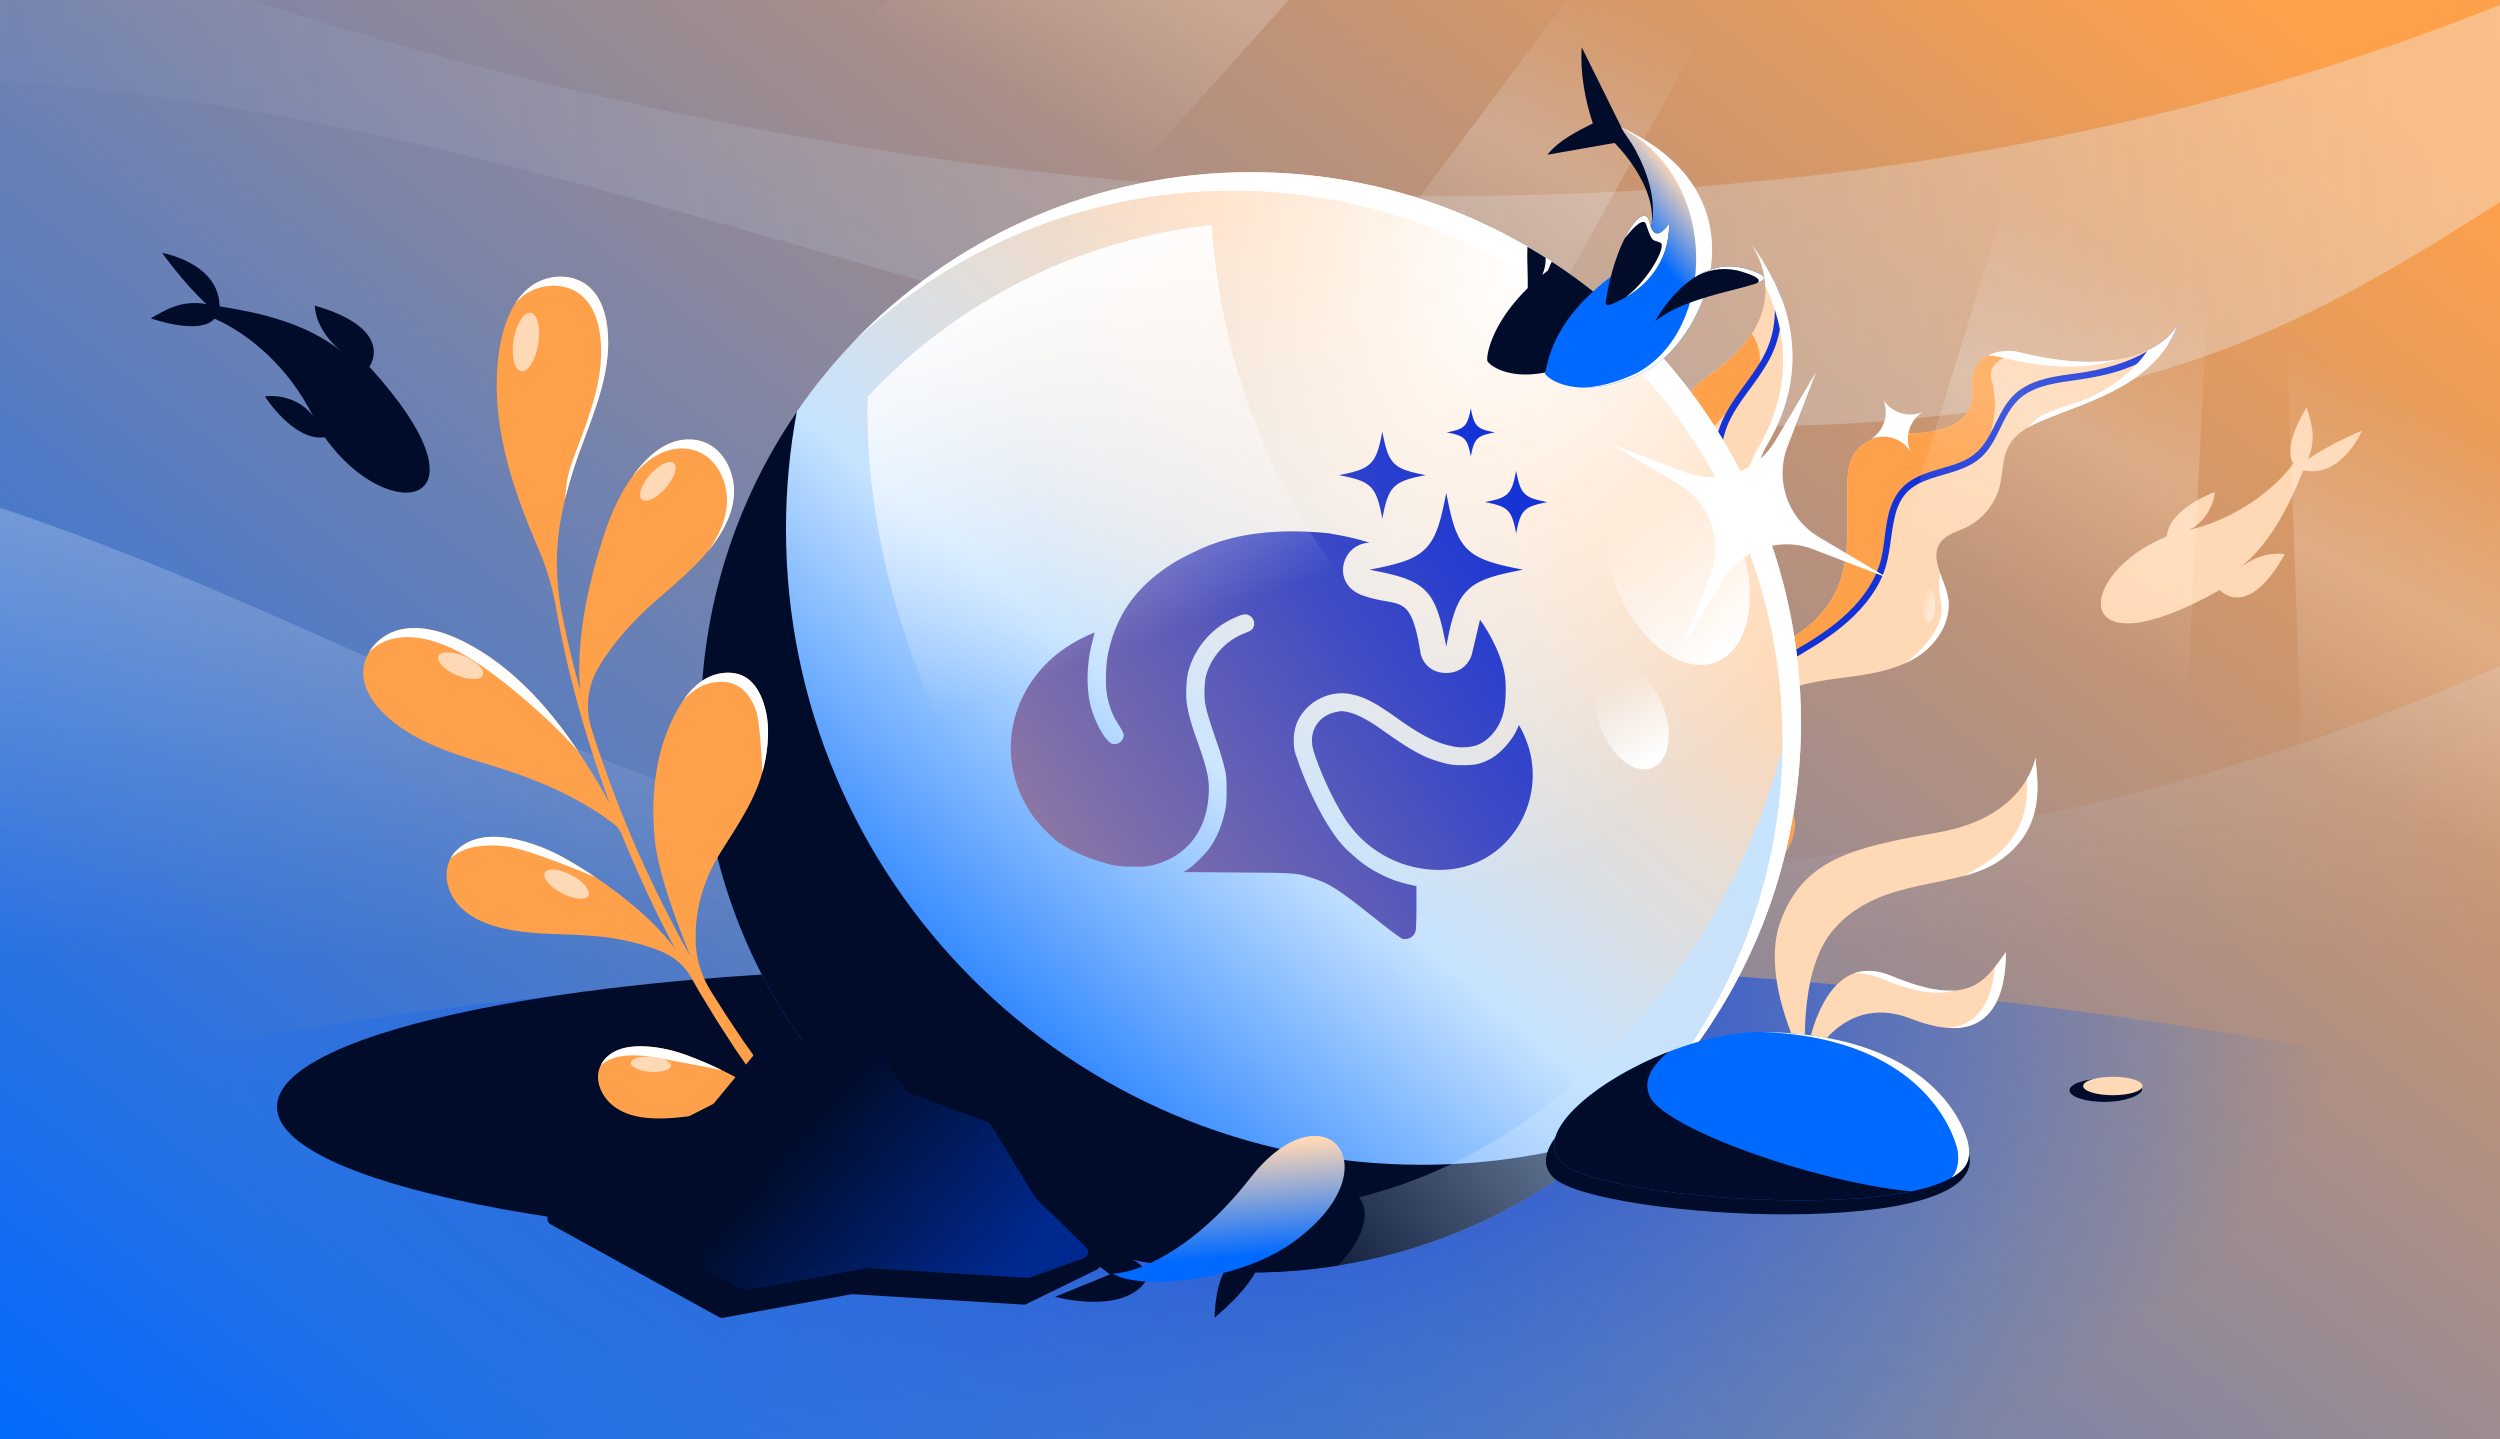 <?xml version="1.0" encoding="utf-8"?>
<svg xmlns="http://www.w3.org/2000/svg" fill="none" height="608" width="1056">
  <rect width="100%" height="100%" fill="#808080" stroke="none"/>
  <g clip-path="url(#a)">
    <path d="M0 0h1056v608H0z" fill="url(#b)"/>
    <path d="M1294.34 136.498c-119.68 94.604-266.9 173.743-435.592 208.328-197.418 40.467-346.849 57.428-536.446 0C194.958 306.254 47.828 213.759-84.685 193.521v589.294H1294.34z" fill="url(#c)" opacity=".5"/>
    <path clip-rule="evenodd" d="M1059.2 83.344A9472 9472 0 0 0 1240.58-35H1138.2C613.743 229.926 10.662-35 10.662-35H-125v72.9c122.619-14.856 247.994 7.78 365.049 38.63 36.25 9.555 72.162 19.923 108.069 30.29 80.039 23.109 160.051 46.21 243.717 60.267 121.199 20.363 254.635 20.006 362.577-25.527 38-16.035 71.618-37.106 104.788-58.216" fill="url(#d)" fill-rule="evenodd" opacity=".4"/>
    <ellipse cx="528.5" cy="713.5" fill="url(#e)" rx="938.5" ry="308.5"/>
    <path d="M718 440.778C702.138 484.473 570.238 526 408.981 526 247.725 526 117 499.809 117 467.5s130.725-58.499 291.981-58.499c161.257 0 309.019-.531 309.019 31.777" fill="#000C2A"/>
    <path d="M739.492 102.822s21.969 28.184-16.476 54.886c-30.868 21.44-19.616 50.087-13.971 60.551 4.266 7.912 5.765 17.079 3.851 25.849-4.574 21.016-24.326 37.424-32.241 45.324-3.238 3.241-6.443 6.532-8.294 10.722-3.746 8.473-10.341 26.259 4.896 39.558 31.475 27.479 18.254 59.198 18.254 59.198l8.108 3.822s20.988-45.023-9.17-71.042c-30.159-26.02 12.175-52.779 12.175-52.779 38.012-22.059 41.55-45.035 36.2-61.987-3.075-9.74-1.61-20.318 3.622-29.086 10.315-17.267 20.445-48.507-6.95-85.025z" fill="#FFD8B5"/>
    <path d="m706.807 175.137 7.949 14.15c4.871-4.6 16.663-16.445 24.866-27.025 6.11-7.881 3.809-15.958.375-21.279-3.508 5.458-8.915 11.124-16.979 16.725-7.89 5.48-13.028 11.431-16.211 17.429" fill="#FFA14A"/>
    <path d="M730.193 172.519c-2.947 4.953-5.077 10.336-5.664 16.096-1.009 10.046 1.762 19.903 2.587 29.851.411 4.871.309 9.795-1.025 14.523-1.745 6.199-5.561 11.603-9.515 16.602-1.011 1.279-2.045 2.536-3.074 3.806-1.15 1.406.987 3.24 2.136 1.834 4.212-5.138 8.49-10.392 11.278-16.474 2.343-5.09 3.272-10.519 3.212-16.085-.107-10.176-3.159-20.086-3.032-30.276.07-5.505 1.425-10.733 3.928-15.635 2.841-5.546 6.729-10.452 10.333-15.503 3.471-4.864 6.791-9.936 8.749-15.627 1.662-4.846 2.466-9.914 2.434-15.037a47 47 0 0 0-.332-5.276c-1.857-4.782-4.299-9.716-7.439-14.753 2.786 5.357 4.436 11.322 4.85 17.338a43.2 43.2 0 0 1-1.443 14.496c-1.485 5.359-4.255 10.226-7.39 14.785-3.524 5.122-7.436 9.983-10.625 15.331z" fill="#1433D6"/>
    <path d="M745.71 120.965c-.474-10.772-6.218-18.142-6.218-18.142l.004-.009c27.395 36.518 17.265 67.757 6.95 85.024-5.232 8.769-6.697 19.347-3.622 29.087 5.35 16.951 1.811 39.927-36.2 61.986 0 0-42.334 26.76-12.175 52.779 30.158 26.02 9.17 71.043 9.17 71.043l-2.774-1.308c3.991-10.325 15.228-46.088-10.363-68.167-30.159-26.02 12.175-52.779 12.175-52.779 38.011-22.059 41.55-45.035 36.2-61.986-3.075-9.741-1.61-20.319 3.622-29.087 8.715-14.588 17.297-39.149 3.231-68.441" fill="#fff"/>
    <path d="M663.554 390.894c7.036-10.646 20.903-14.425 33.647-15.101s25.811.868 38.079-2.654c12.267-3.522 23.88-14.294 22.691-27.003-.776-8.185-6.481-14.892-11.055-21.729-4.575-6.837-8.227-15.699-4.589-23.075 2.146-4.343 6.456-7.232 10.886-9.2 9.07-4.026 19.136-5.009 28.974-6.359 9.832-1.342 19.924-3.229 28.197-8.722 8.265-5.486 14.296-15.467 12.345-25.197-1.553-7.743-7.671-16.087-3.167-22.582 2.395-3.449 6.882-4.564 10.678-6.37 7.076-3.366 12.521-9.99 14.44-17.586 1.444-5.703 1.039-11.964 3.881-17.114 3.089-5.6 9.3-8.61 15.22-11.022 11.058-4.504 22.535-8.186 32.858-14.184 10.324-5.999 19.638-14.785 23.308-26.146 0 0-11.626 25.711-66.986 11.916-6.859-1.712-15.701.522-18.761 6.897-2.197 4.595-.317 10.159-1.629 15.088-2.465 9.24-14.156 11.922-23.711 12.223s-20.933.885-25.871 9.066c-2.158 3.582-2.536 7.946-2.646 12.134-.422 15.707 1.843 32.346-5.217 46.381-7.7 15.331-24.618 23.587-40.949 28.85-4.622 1.497-9.502 2.95-12.929 6.397-6.405 6.443-5.325 17.06-2.797 25.776 2.522 8.723 6.056 17.995 3.138 26.597-2.365 6.949-8.594 11.931-15.177 15.19s-13.757 5.187-20.36 8.39a58.5 58.5 0 0 0-20.066 16.005l-6.181 9.92 3.769 3.19z" fill="#FFD8B5"/>
    <path d="m663.566 390.869-.017.026.02-.024zm81.163-70.033a49 49 0 0 0 2.182 3.572 201 201 0 0 0 2.402 3.484c3.97 5.677 8.009 11.452 8.653 18.245 1.189 12.709-10.424 23.481-22.691 27.003-8.53 2.449-17.447 2.449-26.373 2.449-3.91 0-7.823 0-11.705.206-12.734.675-26.589 4.448-33.631 15.074l-3.766-3.187 6.181-9.921a58.5 58.5 0 0 1 20.067-16.005c3.232-1.567 6.601-2.83 9.97-4.092 3.514-1.317 7.028-2.633 10.389-4.297 6.583-3.26 12.812-8.241 15.177-15.191 2.57-7.575.136-15.669-2.203-23.451a285 285 0 0 1-.934-3.146c-2.529-8.716-3.609-19.333 2.796-25.775 3.259-3.278 7.832-4.753 12.247-6.177l.683-.221c16.331-5.263 33.248-13.518 40.949-28.85 5.481-10.897 5.341-23.364 5.202-35.745-.04-3.566-.08-7.124.015-10.635.109-4.189.487-8.553 2.646-12.134 4.937-8.182 16.315-8.766 25.87-9.067s21.246-2.983 23.711-12.223c.577-2.165.537-4.453.498-6.727-.051-2.903-.101-5.784 1.132-8.361 3.06-6.375 11.902-8.608 18.76-6.897q.307.077.613.151c-7.155 1.301-14.069 4.823-12.333 11.307 3.764 14.058-.174 31.148-11.461 35.667-2.242.897-4.733 1.654-7.306 2.436-10.385 3.155-22.119 6.72-24.279 21.592l-.217 1.497c-2.561 17.71-4.244 29.348-20.638 41.155-3.462 2.493-7.435 5.067-11.529 7.72-15.837 10.262-33.486 21.697-30.35 34.13 1.499 5.941 5.178 11.632 9.273 16.414" fill="#FFA14A"/>
    <path d="M733.774 298.881c-.421 1.765-2.286 12.973 13.071 25.161-23.133-28.468.435-39.725 8.158-44.315 8.144-4.851 16.356-9.416 23.645-15.54 6.936-5.833 13.133-12.854 16.638-21.309 3.366-8.116 3.109-16.868 5.244-25.274.978-3.883 2.696-7.61 5.679-10.373 2.746-2.547 6.279-4.026 9.78-5.197 7.157-2.384 15.092-3.641 20.862-8.89 6.946-6.321 8.459-16.259 14.617-23.14 5.799-6.486 14.935-7.974 23.12-9.113 8.939-1.239 17.745-2.764 26.124-6.29 5.61-2.364 11.01-5.525 15.49-9.678 1.557-2.521 2.838-5.208 3.749-8.06 0 0-2.61 5.763-11.232 10.37-9.138 6.009-20.652 8.974-31.217 10.42-8.33 1.137-17.367 2.079-24.396 7.134-7.743 5.566-9.682 15.024-14.875 22.493-2.35 3.379-5.42 5.881-9.177 7.545-3.534 1.559-7.291 2.527-10.98 3.619-3.632 1.073-7.261 2.283-10.504 4.276-3.326 2.043-5.961 4.967-7.69 8.469-3.758 7.596-3.321 16.42-5.205 24.529-2.103 9.051-7.558 16.781-14.19 23.112-6.855 6.545-14.937 11.623-23.124 16.303-7.931 4.534-16.539 9.489-21.199 17.691-1.085 1.9-1.844 3.955-2.351 6.076z" fill="#1433D6"/>
    <path d="M839.632 150.248c1.7-.028 3.39.156 4.974.552 23.596 5.88 39.247 4.582 49.439 1.158-9.843 1.599-23.175 1.271-41.086-3.193-4.3-1.073-9.381-.595-13.327 1.483m67.527-2.242c-4.654 7.043-11.507 12.743-18.875 17.024-5.155 2.995-9.038 4.298-13.849 5.911-2.993 1.004-6.346 2.128-10.588 3.856-2.287.931-5.076 3.227-7.65 6.017 2.396-1.432 5.016-2.589 7.582-3.634 2.905-1.184 5.838-2.31 8.772-3.437 8.236-3.162 16.475-6.325 24.086-10.748 10.324-5.998 19.638-14.784 23.308-26.145 0 0-2.917 6.45-12.786 11.156m-87.63 94.098c-.667 4.409-.398 8.857.41 12.882 1.785 8.903-7.281 19.258-15.167 25.157a40 40 0 0 0 5.61-3.093c8.266-5.485 14.296-15.466 12.345-25.196-.472-2.355-1.367-4.765-2.256-7.161-.321-.866-.642-1.73-.942-2.589" fill="#fff"/>
    <path d="M814.659 262.831c1.403.036 2.62-3.03 2.718-6.847s-.96-6.942-2.363-6.978c-1.402-.036-2.619 3.03-2.717 6.847s.96 6.942 2.362 6.978" fill="url(#f)"/>
    <path d="M747.724 359.339c2.132.385 4.559-3.166 5.42-7.932s-.17-8.942-2.303-9.327-4.559 3.166-5.419 7.932c-.861 4.766.169 8.941 2.302 9.327" fill="url(#g)"/>
    <path d="M528.366 537.479c128.332 0 232.366-104.035 232.366-232.368S656.698 72.744 528.366 72.744 296 176.778 296 305.11s104.034 232.368 232.366 232.368" fill="url(#h)"/>
    <path d="M528.366 537.479c128.332 0 232.366-104.035 232.366-232.368S656.698 72.744 528.366 72.744 296 176.778 296 305.11s104.034 232.368 232.366 232.368" fill="url(#i)"/>
    <path clip-rule="evenodd" d="M682.066 479.387C656.343 487.579 628.938 492 600.5 492 452.212 492 332 371.788 332 223.5c0-16.952 1.571-33.536 4.575-49.616C310.977 211.224 296 256.419 296 305.111c0 128.333 104.034 232.367 232.366 232.367 58.931 0 112.737-21.937 153.7-58.091" fill="#000C2A" fill-rule="evenodd"/>
    <path d="M296.16 312.592c3.98 124.901 106.352 224.885 232.207 224.885s228.226-99.984 232.207-224.885c-.239-8.756-.796-17.354-1.911-25.792-15.204 113.597-112.561 224.545-230.296 224.545S313.355 400.397 298.15 286.8c-1.114 8.438-1.751 17.115-1.99 25.792" fill="url(#j)"/>
    <path d="M360.203 144.753c41.702-39.776 98.177-64.2 160.356-64.2 128.333 0 232.366 104.035 232.366 232.368 0 62.18-24.423 118.656-64.2 160.358 44.366-42.318 72.01-102.015 72.01-168.168 0-128.332-104.034-232.367-232.366-232.367-66.152 0-125.848 27.644-168.166 72.009" fill="#fff"/>
    <path clip-rule="evenodd" d="M619.222 178.97c.785-1.171 1.309-2.761 1.896-5.757.145-.737.157-.779.185-.628.625 3.363 1.191 5.158 2.012 6.384 1.192 1.782 2.916 2.621 7.106 3.462.552.11 1.013.21 1.013.21s-.229.053-.519.107c-.663.123-1.826.377-2.476.541-1.52.382-2.665.842-3.54 1.421-.529.35-1.197 1.015-1.545 1.539-.871 1.309-1.462 3.181-2.068 6.545-.007.04-.057-.162-.111-.448-.874-4.592-1.731-6.429-3.574-7.663-1.228-.822-3.034-1.391-6.384-2.012-.154-.028-.132-.035.448-.148 3.127-.61 4.752-1.139 5.937-1.933a5.4 5.4 0 0 0 1.62-1.62m-39.018 15.119c1.413-2.109 2.357-4.974 3.416-10.37.26-1.328.282-1.402.333-1.131 1.126 6.057 2.144 9.29 3.622 11.499 2.149 3.209 5.253 4.721 12.801 6.235.995.199 1.824.379 1.824.379s-.412.095-.935.193a90 90 0 0 0-4.46.973c-2.737.689-4.8 1.518-6.376 2.561-.953.631-2.156 1.829-2.783 2.772-1.568 2.357-2.633 5.729-3.724 11.789-.012.071-.103-.292-.201-.808-1.573-8.27-3.117-11.58-6.437-13.803-2.212-1.48-5.465-2.505-11.499-3.623-.276-.051-.237-.064.808-.267 5.631-1.098 8.558-2.05 10.693-3.482 1.258-.843 2.074-1.659 2.918-2.917m24.166 34.87c2.499-3.727 4.167-8.791 6.039-18.33.46-2.347.499-2.478.588-1.998 1.991 10.706 3.791 16.421 6.404 20.324 3.798 5.674 9.285 8.346 22.627 11.022 1.758.353 3.208.654 3.224.67s-.728.169-1.654.341c-2.11.391-5.813 1.2-7.882 1.721-4.838 1.218-8.486 2.683-11.271 4.526-1.685 1.115-3.811 3.233-4.92 4.9-2.771 4.166-4.653 10.126-6.581 20.839-.023.125-.183-.517-.356-1.427-2.781-14.62-5.509-20.47-11.379-24.399-3.91-2.618-9.659-4.429-20.325-6.404-.489-.091-.42-.114 1.427-.474 9.955-1.939 15.128-3.623 18.902-6.153 2.224-1.492 3.666-2.933 5.157-5.158m35.852-29.092c-.762 3.886-1.441 5.948-2.459 7.466-.607.906-1.195 1.493-2.101 2.101-1.536 1.03-3.644 1.716-7.698 2.506-.752.147-.78.156-.581.193 4.344.804 6.685 1.542 8.278 2.608 2.39 1.6 3.502 3.983 4.634 9.937.071.371.136.633.145.582.786-4.363 1.552-6.791 2.681-8.488.451-.679 1.317-1.541 2.004-1.995 1.134-.751 2.62-1.348 4.59-1.844a66 66 0 0 1 3.211-.701c.376-.07.673-.139.673-.139s-.597-.129-1.313-.272c-5.434-1.09-7.669-2.179-9.216-4.489-1.064-1.59-1.797-3.918-2.608-8.279-.036-.195-.052-.141-.24.814m-65.56 51.301c-12.466-5.362-7.733-21.531 3.76-21.914l-.038-.053a106 106 0 0 0-12.245-3.057c-3.256-.61-4.555-.844-5.031-.884l-.022-.018c-25.255-2.491-42.348 1.196-55.049 7.123a8 8 0 0 0-1.041.573c-6.027 2.621-11.674 6.009-16.742 10.081-10.913 8.772-17.296 19.207-20.204 33.034-.981 4.664-1.218 13.047-.489 17.247.774 4.451 2.265 8.608 4.146 11.562 2.684 4.214 3.119 5.153 2.888 6.228-.482 2.236-2.472 3.579-4.657 3.142-2.592-.518-7.408-8.817-9.213-15.877-1.942-7.593-1.743-17.815.519-26.621.452-1.76.893-3.523.98-3.919l.159-.718-1.797.794c-9.151 4.047-16.067 9.094-21.708 15.841-14.698 17.583-15.906 41.402-3.053 60.251 2.508 3.678 8.498 9.899 11.541 11.986 4.591 3.147 9.725 5.518 17.022 7.858 5.845 1.875 8.568 2.294 14.719 2.264 4.821-.024 5.803-.124 8.636-.877 14.419-3.835 22.875-15.754 22.88-32.251.002-4.842-1.246-9.849-5.159-20.697-2.167-6.009-3.602-11.22-4.143-15.042-.524-3.702-.22-10.424.611-13.547 2.599-9.756 9.547-18.056 18.708-22.349 3.953-1.852 5.377-2.168 6.775-1.501 2.178 1.038 2.998 3.575 1.795 5.549-.478.783-1.192 1.222-3.279 2.018-7.796 2.973-13.79 9.292-16.256 17.139-.513 1.63-.749 3.371-.868 6.399-.242 6.114.302 8.425 5.603 23.838 1.059 3.08 2.323 7.327 2.809 9.439.782 3.396.886 4.487.895 9.439.008 4.139-.139 6.348-.563 8.468-1.259 6.295-3.725 12.171-6.912 16.47-1.969 2.655-6.636 7.184-8.935 8.668l-1.72 1.111 22.678.171c24.609.186 24.875.204 30.844 2.09 7.964 2.516 11.033 4.434 25.778 16.114 8.294 6.57 12.462 9.674 13.173 9.812 2.504.486 4.832-.892 5.486-3.247.214-.774.351-4.696.352-10.135l.002-8.873-.72-.158c-6.869-1.506-9.836-2.528-14.986-5.162-4.506-2.305-8.108-4.872-12.053-8.606a4 4 0 0 1-.353-.271c-1.417-1.224-2.813-2.7-4.173-4.356-.75-.859-1.349-1.629-1.805-2.328-3.296-4.483-6.332-9.878-8.884-15.065-3.32-6.748-6.036-13.594-7.588-18.496-1.28-2.61-1.645-7.601-.806-11.563 2.129-10.043 12.988-17.075 23.369-15.129 5.681 1.064 10.478 3.52 19.6 10.035 10.779 7.699 17.103 10.85 24.512 12.214 2.808.516 6.824.248 9.324-.623 3.862-1.345 7.63-4.991 9.744-9.429 1.624-3.411 2.296-6.589 2.487-11.763.227-6.147-.254-9.883-1.883-14.633-2.082-6.073-5.103-11.842-8.92-17.197l-3.36 14.208c-.582 2.763-3.587 8.289-10.956 8.289s-10.264-5.526-10.791-8.289c-3.197-19.996-6.543-20.59-14.689-22.037-2.893-.513-6.392-1.135-10.704-2.77m-4.57 97.479c.316.349.652.756 1.019 1.228 5.224 6.718 13.378 12.406 21.65 15.102 10.562 3.442 21.242 3.3 30.325-.403 18.029-7.35 28.074-28.022 23.037-47.404-.81-3.118-2.571-7.557-3.803-9.592l-.771-1.273-.824 1.864c-2.106 4.76-7.061 10.227-11.265 12.427-4.033 2.111-6.402 2.655-11.485 2.639-3.829-.011-4.985-.143-7.956-.906-8.136-2.088-13.531-4.986-26.601-14.289-5.543-3.946-10.559-6.525-14.124-7.261-2.434-.504-2.752-.503-5.096.005-7.471 1.622-11.508 8.278-9.527 15.711q.113.425.19.8c1.376 4.409 3.967 11.041 7.251 17.715 2.475 5.03 5.219 9.827 7.98 13.637" fill="url(#k)" fill-rule="evenodd"/>
    <path d="M724.946 279.658c14.329-5.651 18.468-29.135 9.234-52.459-9.154-23.404-28.259-37.733-42.509-32.081s-18.468 29.135-9.234 52.46c9.155 23.404 28.26 37.732 42.509 32.08" fill="url(#l)"/>
    <path d="M697.797 324.397c7.165-2.786 9.235-14.567 4.617-26.269s-14.09-18.867-21.254-16.081-9.234 14.568-4.617 26.27 14.09 18.866 21.254 16.08" fill="url(#m)"/>
    <path d="M511.869 95.056c-54.969 5.914-106.885 31.266-145.36 72.508-2.221 67.923 27.737 201.42 156.037 263.596L644.17 313.622S522.692 250.329 511.797 95.021z" fill="url(#n)"/>
    <path d="m711.6 199.408-15.711-6.033-15.712-6.033 14.469 8.586 14.469 8.586a31.42 31.42 0 0 1 13.681 16.737 31.45 31.45 0 0 1-.343 21.616l-6.034 15.709-6.034 15.71 8.587-14.467 8.587-14.468a31.42 31.42 0 0 1 16.74-13.678 31.45 31.45 0 0 1 21.618.343l15.712 6.033 15.712 6.033-14.469-8.586-14.47-8.586a31.42 31.42 0 0 1-13.68-16.737 31.45 31.45 0 0 1 .343-21.616l6.034-15.709 6.034-15.71-8.587 14.467-8.587 14.468a31.43 31.43 0 0 1-16.74 13.678 31.45 31.45 0 0 1-21.619-.343m83.881-30.623a13.55 13.55 0 0 1-5.236 16.708 13.6 13.6 0 0 1 9.309-.441 13.55 13.55 0 0 1 7.4 5.679 13.6 13.6 0 0 1-.441-9.309 13.55 13.55 0 0 1 5.677-7.399 13.6 13.6 0 0 1-9.309.441 13.56 13.56 0 0 1-7.4-5.679" fill="#fff"/>
    <path clip-rule="evenodd" d="M565.148 534.584a234 234 0 0 1-39.82 2.875c2.447-12.34 8.815-15.22 10.317-15.899.181-.082.291-.132.315-.163 28.387-36.384 56.853-15.376 29.188 13.187" fill="#000C2A" fill-rule="evenodd"/>
    <path d="M531.418 535.004c-1.953 4.688-6.841 11.768-18.361 21.575 0 0 0-13.439 4.77-20.613a18.34 18.34 0 0 1 7.988-6.395 4.195 4.195 0 0 1 5.603 5.433m-11.195-21.861c-4.487 2.397-12.738 4.792-27.862 5.114 0 0 8.494-10.422 16.718-12.974a18.3 18.3 0 0 1 10.23.1 4.19 4.19 0 0 1 3.097 3.567 4.2 4.2 0 0 1-2.183 4.193m-37.48 29.584c-10.817 12.256-37.111 5.043-37.111 5.043l23.251-9.469-20.717-15.62s45.394 7.791 34.577 20.046" fill="#000C2A"/>
    <path d="M528.064 497.646c-24.915 31.935-49.029 40.19-57.972 40.325 10.237 6.847 52.38 4.183 76.772-13.733 42.757-31.406 12.343-66.511-18.8-26.592" fill="url(#o)"/>
    <path d="M252.767 395.584c-13.433-1.453-27.198-.382-40.357-3.473-6.835-1.595-13.667-4.368-18.442-9.515s-6.997-13.09-3.942-19.426c2.049-4.208 6.158-7.178 10.612-8.568 4.453-1.391 9.279-1.345 13.895-.658 4.22.623 8.347 1.783 12.364 3.237 4.778 1.726 9.348 3.955 13.732 6.518 10.212 5.986 31.538 19.735 44.53 37.01l-2.45-4.561-4.309-8.572c-5.66-11.474-10.912-23.104-15.711-34.954a10.97 10.97 0 0 0-3.636-4.754c-13.575-10.297-29.258-17.305-45.161-22.522-17.909-5.862-37.233-10.178-51.256-23.514-4.446-4.249-8.363-9.636-9.084-15.663-1.149-9.563 6.339-17.997 15.226-20.145 8.886-2.149 18.552.706 27.117 5.023 15.47 7.787 28.637 20.184 39.508 34.097 8.398 10.726 15.519 22.396 22.213 34.282a512 512 0 0 1-7.86-22.731 484 484 0 0 1-10.143-36.685c-1.733-7.512-3.301-15.027-4.609-22.616-1.549-9.051-4.21-17.899-7.866-26.345-4.81-11.163-9.211-22.484-12.36-34.143-4.611-16.949-6.583-34.737-3.444-51.518 1.751-9.272 5.334-18.552 12.496-24.134s18.56-6.275 25.57.461c4.447 4.25 6.426 10.567 7.125 16.625 2.227 19.028-6.118 36.681-12.305 54.157-3.194 9.017-5.838 18.343-7.513 27.875-2.182 12.445-1.897 25.204.431 37.616 1.373 7.194 2.99 14.372 4.738 21.525a486 486 0 0 0 3.2 12.088c-2.342-25.933 6.479-55.334 11.07-68.522 1.879-5.435 4.203-10.679 7.024-15.603 2.39-4.134 5.095-8.051 8.283-11.565 3.485-3.841 7.574-7.218 12.42-9.009s10.561-1.825 15.374.687c7.237 3.793 11.127 12.771 10.784 20.91-.348 8.111-4.211 15.416-8.896 21.668-9.051 12.006-21.648 20.5-32.151 31.157-8.006 8.147-13.216 15.424-16.587 21.38-4.3 7.604-5.182 16.69-2.56 25.024a456 456 0 0 0 2.642 8.139c4.004 11.996 8.471 23.825 13.351 35.523 4.903 11.666 10.294 23.162 16.058 34.451l4.389 8.422 4.593 8.329c.297.575.62 1.145.944 1.716-6.159-14.941-14.088-36.401-15.321-50.601-1.67-18.829.48-38.468 10.426-55.154 2.747-4.582 6.199-9.047 11.081-11.831 4.883-2.783 11.467-3.606 16.393-.923 4.257 2.314 6.635 6.778 8.042 10.873 1.518 4.403 2.062 9.012 1.972 13.6a64.2 64.2 0 0 1-4.275 21.642c-3.816 9.952-10.041 19.004-15.777 28.185-.065.094-.104.183-.169.277-7.503 11.942-10.995 25.448-10.24 38.832.409 7.015 2.713 13.766 6.504 19.668l.015.08 5.088 8.046c1.694 2.674 3.484 5.275 5.232 7.939l2.64 3.951c.871 1.318 1.817 2.596 2.737 3.878l5.499 7.752c14.991 20.413 28.79 40.275 21.193 35.291 0 0-20.004-15.798-32.723-16.342-1.515-.051-2.909-.042-4.174.08-10.321 1.042-20.536 3.407-30.999 2.778-5.424-.321-11.076-1.584-15.611-4.969-4.54-3.412-7.659-9.383-6.51-14.767.766-3.59 3.3-6.49 6.407-8.209s6.719-2.326 10.343-2.416c3.297-.084 6.618.266 9.899.842 3.908.708 7.755 1.837 11.519 3.255 7.648 2.897 22.635 9.239 34.947 18.618a418 418 0 0 1-8.274-11.241l-5.448-7.926c-.898-1.314-1.849-2.618-2.698-3.968l-2.602-4.04c-1.725-2.695-3.499-5.354-5.177-8.085l-4.98-8.203c-1.704-2.727-3.205-5.545-4.835-8.312l-.009-.053a25.37 25.37 0 0 0-11.56-10.502c-5.936-2.663-14.821-5.442-27.585-6.827z" fill="#FFA14A"/>
    <path d="M190.276 362.68c2.121-3.948 6.082-6.742 10.361-8.078 4.453-1.391 9.28-1.344 13.895-.657 4.22.623 8.347 1.783 12.364 3.237 4.778 1.725 9.348 3.954 13.732 6.518a211 211 0 0 1 10.733 6.739c-9.315-3.807-28.35-11.585-37.529-12.952-4.616-.687-11.708-.445-16.162.946-2.724.851-5.32 2.293-7.394 4.247m114.579 89.343c-10.392-2.128-25.634-4.892-28.336-5.381-3.281-.576-6.602-.926-9.899-.842-3.624.089-7.237.696-10.343 2.415-.904.5-1.759 1.1-2.536 1.787 1.184-2.394 3.183-4.335 5.502-5.618 3.107-1.719 6.719-2.326 10.344-2.415 3.297-.084 6.618.266 9.899.842 3.907.707 7.755 1.836 11.519 3.255 3.437 1.302 8.357 3.3 13.85 5.957m17.143-125.719c-.267-7.585-1.279-22.172-2.53-25.801-1.408-4.094-3.786-8.559-8.042-10.872-4.926-2.684-11.51-1.861-16.393.923-2.461 1.402-4.558 3.232-6.385 5.289 2.448-3.583 5.441-6.891 9.352-9.12 4.883-2.784 11.466-3.607 16.392-.923 4.257 2.313 6.635 6.778 8.042 10.872 1.519 4.403 2.062 9.012 1.972 13.6a64 64 0 0 1-2.408 16.032m-22.979-93.467c4.294-5.989 7.718-12.892 8.045-20.507.343-8.139-3.547-17.116-10.785-20.909-4.812-2.513-10.528-2.479-15.373-.688-4.846 1.791-8.935 5.168-12.42 9.01a54 54 0 0 0-1.355 1.551 59 59 0 0 1 4.322-5.382c3.484-3.841 7.573-7.218 12.419-9.01s10.561-1.825 15.374.688c7.237 3.793 11.127 12.771 10.784 20.909-.348 8.112-4.21 15.417-8.896 21.668a72 72 0 0 1-2.115 2.67M238.7 210.866c1.515-6.239 3.395-12.372 5.519-18.368.982-2.774 2.019-5.553 3.059-8.341 5.511-14.775 11.12-29.809 9.246-45.816-.699-6.059-2.678-12.376-7.124-16.625-7.011-6.737-18.408-6.045-25.57-.462-2.376 1.852-4.358 4.11-6.01 6.641a25 25 0 0 1 3.043-2.81c7.162-5.583 18.56-6.275 25.57.461 4.447 4.25 6.426 10.567 7.125 16.626 1.873 16.007-3.735 31.041-9.247 45.816a540 540 0 0 0-3.059 8.34c-1.668 4.712-2.193 9.592-2.552 14.538m5.639 106.679c-12.123-14.126-36.997-35.412-51.411-42.667-8.565-4.316-18.231-7.171-27.117-5.023-3.732.902-7.217 2.913-9.92 5.65 2.767-4.671 7.577-8.198 12.886-9.481 8.887-2.148 18.552.707 27.118 5.023 15.469 7.787 28.636 20.185 39.507 34.098 3.143 4.013 6.107 8.159 8.937 12.4" fill="#fff"/>
    <path d="M227.37 145.315c1.104-6.796-.333-12.684-3.21-13.152s-6.105 4.663-7.209 11.46c-1.104 6.796.333 12.684 3.21 13.152s6.105-4.664 7.209-11.46m53.762 60.877c3.73-4.225 5.298-8.934 3.503-10.519s-6.273.556-10.003 4.781-5.299 8.935-3.504 10.52 6.274-.557 10.004-4.782m-77.183 79.019c.942-2.201-2.494-5.784-7.675-8.002-5.182-2.218-10.146-2.232-11.088-.031-.943 2.201 2.494 5.783 7.675 8.001 5.181 2.219 10.145 2.233 11.088.032m44.57 93.099c1.119-2.117-2.088-6.008-7.163-8.691-5.074-2.683-10.095-3.143-11.214-1.026s2.087 6.008 7.161 8.691c5.075 2.683 10.096 3.142 11.216 1.026m34.87 71.873c.13-1.765-3.553-3.473-8.224-3.816s-8.565.81-8.694 2.575c-.13 1.764 3.553 3.474 8.224 3.817s8.565-.811 8.694-2.576" fill="#FFD8B5"/>
    <path d="M415.892 481.888a2.7 2.7 0 0 0-1.375-1.136l-35.653-13.205a2.7 2.7 0 0 1-1.292-1.007l-12.314-17.927a2.71 2.71 0 0 0-3.576-.819l-36.304 20.697q-.185.106-.385.181l-53.228 20.079a2.71 2.71 0 0 0-1.473 3.736l1.85 3.744a2.71 2.71 0 0 1-1.589 3.777l-37.45 12.227c-2.254.736-2.543 3.806-.467 4.95l71.042 39.144a2.7 2.7 0 0 0 1.797.292l54.028-9.914q.324-.06.654-.039l72.103 4.388c.467.028.934-.065 1.354-.27l29.695-14.507c1.927-.941 2.049-3.64.216-4.752l-27.161-16.472a2.7 2.7 0 0 1-.912-.912z" fill="#000C2A"/>
    <path d="M418.591 475.12a2.7 2.7 0 0 0-1.376-1.137l-33.209-12.315a2.7 2.7 0 0 1-1.292-1.007l-12.07-17.588a2.71 2.71 0 0 0-2.005-1.167l-42.638-3.623a2.7 2.7 0 0 0-2.318.974l-21.939 26.553c-.237.287-.53.522-.862.69l-31.689 16.095a2.71 2.71 0 0 0-1.468 2.136l-1.506 14.509a2.7 2.7 0 0 1-1.044 1.869l-9.983 7.672c-1.557 1.197-1.364 3.601.363 4.534l58.089 31.367c.543.293 1.17.392 1.777.281l50.421-9.258q.325-.06.654-.04l67.472 4.114c.368.023.737-.03 1.083-.155l22.806-8.218c1.882-.679 2.406-3.092.974-4.49l-21.422-20.902a2.7 2.7 0 0 1-.425-.536z" fill="url(#p)"/>
    <path d="M92.751 129.389c.802 1.886-.026-2.048 0 0 17.199 2.784 35.891 6.811 51.51 18.97-7.409-5.768-11.097-13.456-11.295-19.278 34.661 10.098 23.069 25.842 23.069 25.842 54.925 60.304 7.882 67.923-18.859 29.797-13.213 1.772-25.255-17.248-25.255-17.248 5.578-.882 15.154 1.004 20.332 8.383C121.946 155.1 105.199 141 90.62 134.607c-6.398 7.282-26.976-.17-26.976-.17 6.005-3.22 12.593-7.9 23.56-6.006-9.75-8.936-18.696-21.608-18.696-21.608s24.01 4.146 24.243 22.566" fill="#000C2A"/>
    <path d="M972.932 198.669c-1.822.325 1.809.392 0 0-5.93 14.579-13.257 30.221-27.12 41.512 6.577-5.356 14.091-7.048 19.257-6.045-15.902 28.473-27.418 15.083-27.418 15.083-64.202 36.157-61.393-6.8-22.418-22.631 1.113-11.991 20.293-18.745 20.293-18.745-.351 5.089-3.948 13.138-11.493 16.205 20.358-4.877 36.159-16.768 44.736-28.311-5.117-7.106 5.607-23.715 5.607-23.715 1.62 5.938 4.407 12.685.522 21.957 9.84-6.776 22.806-12.089 22.806-12.089s-8.507 20.3-24.772 16.779" fill="#FFD8B5"/>
    <path d="M1260.15 760.478 973.307-58.197l-14.712-6.41 25.002 705.736z" fill="url(#q)"/>
    <path d="m908.22 604.716 34.177-673.53-42.116-18.351-187.385 607.932z" fill="url(#r)"/>
    <path d="M702.46-176.211 255.019 322.587 81 247.847 624.913-210z" fill="url(#s)"/>
    <path d="m492.163 424.588 308.532-557.996-29.674-12.929-389.726 522.231z" fill="url(#t)"/>
    <path d="M859.805 320s-3.859 25.135-41.093 31.61-56.592 11.59-66.381 36.878 10.52 61.656 10.52 61.656-4.152-39.193 11.607-57.441c20.02-23.181 52.154-16.348 70.596-29.503 19.786-14.114 15.296-33.929 14.751-43.2" fill="#FFD8B5"/>
    <path d="M829.306 370.035c3.696-1.888 7.462-4.044 11.374-6.835 14.634-10.439 15.989-23.996 15.481-34.099 3.041-5.162 3.646-9.101 3.646-9.101.061 1.026.169 2.18.288 3.442.954 10.144 2.559 27.205-15.039 39.758-4.547 3.244-9.926 5.272-15.75 6.835" fill="#fff"/>
    <path d="M761.814 454.125s13.357-36.337 45.448-23.794 40.022-7.072 40.022-28.145c-8.843 12.281-15.406 23.791-48.227 10.093-32.822-13.697-37.243 41.824-37.243 41.824z" fill="#FFD8B5"/>
    <path d="M822.709 434.186c19.311 1.373 24.576-14.83 24.576-32q-.498.693-.988 1.38c-1.213 1.697-2.403 3.362-3.647 4.928-1.146 13.272-6.318 24.627-19.941 25.692m2.502-15.747c-6.292.362-14.595-1.336-26.153-6.16-6.414-2.676-11.744-2.71-16.167-1.031 3.452-.33 7.363.278 11.79 2.125 14.46 6.035 23.823 6.965 30.53 5.066" fill="#fff"/>
    <path d="M888.959 465.457c8.168 0 15.844-2.676 15.844-5.395s-7.676-4.451-15.844-4.451-14.789 2.204-14.789 4.923 6.621 4.923 14.789 4.923" fill="#000C2A"/>
    <path d="M892.462 462.619c6.925 0 12.538-1.746 12.538-3.899s-5.613-3.9-12.538-3.9-12.537 1.746-12.537 3.9 5.613 3.899 12.537 3.899" fill="#FFD8B5"/>
    <path d="M830.234 483.392s-6.159-40.231-86.701-41.023c-41.908-.407-105.975 37.854-87.155 55.229 18.82 17.374 188.079 27.367 174.95-11.471z" fill="#000C2A"/>
    <path d="M830.425 483.54s-8.187-46.839-86.241-47.632c-40.614-.407-102.702 37.861-84.463 55.238 18.238 17.377 185.814 27.491 170.704-7.628z" fill="#0069FF"/>
    <path d="M704.779 444.298c-7.647 6.221-11.177 13.147-7.487 19.575 7.577 13.199 68.864 35.347 109.946 39.382-44.112 9.122-134.405.384-147.517-12.109-12.794-12.189 13.939-34.659 45.058-46.848" fill="#000C2A"/>
    <path d="M744.15 435.908c73.963 2.642 82.804 50.22 82.804 50.22.547 4.376.087 8.201-2.552 11.293 6.016-3.508 8.379-7.043 6.928-14.575 0 0-9.092-46.145-87.146-46.938z" fill="#fff"/>
    <path clip-rule="evenodd" d="M652.875 108.862c.146 3.421-1.03 6.403-1.44 7.331q1.185-.982 2.449-1.968a58 58 0 0 1 1.566-3.711 231 231 0 0 1 30.662 23.857c-5.281 8.395-12.152 14.921-18.98 18.087-25.698 11.913-38.224 1.871-38.854 0-.51-1.519 1.039-15 17.035-30.748.041-2.899-.028-5.826-.093-8.558-.082-3.431-.156-6.552.006-8.918a231 231 0 0 1 7.649 4.628" fill="#000C2A" fill-rule="evenodd"/>
    <path d="M685.881 55.825 668.134 20c-.771 10.057 1.285 21.969 4.68 32.118-6.423 3.23-14.352 7.12-19.215 13.25l28.392-4.991s22.655 22.023 13.764 41.294c.643 24.005 13.802-12.315 13.802-12.315z" fill="#000C2A"/>
    <path d="M684.78 53.843s30.245 38.78 0 59.83c-30.246 21.051-30.775 40.077-32.21 44.048.661 1.963 13.802 12.498 40.762 0 26.961-12.499 54.564-74.954-8.552-103.878" fill="url(#u)"/>
    <path d="M668.394 163.722c6.015-.174 13.566-1.764 22.706-6.001 34.216-18.005 35.392-82.269-6.139-103.638-.118-.158-.182-.24-.182-.24 63.116 28.924 35.513 91.379 8.552 103.878-10.307 4.778-18.595 6.19-24.937 6.001" fill="#fff"/>
    <path d="M679.73 128.839c-.815.3-1.605-.38-1.478-1.24 3.909-26.494 16.48-43.523 18.549-33.622 2.115 10.124 8.242.523 8.242.523 0 23.253-19.347 32.149-25.313 34.339" fill="#000C2A"/>
    <path d="M686.179 100.842c4.249-5.576 8.168-8.914 9.108-6.094 2.15 6.454 2.644 6.603 4.292 7.101.489.148 1.079.326 1.845.709 2.586 1.293-4.825 15.525-14.763 22.997 7.911-4.613 18.38-13.949 18.38-31.055 0 0-6.126 9.601-8.242-.523-1.214-5.81-6.045-2.346-10.62 6.865" fill="#fff"/>
    <path d="M738.24 113.714c23.757 7.412-19.927 6.669-39.065 21.96 0 0 15.309-29.372 39.065-21.96" fill="#000C2A"/>
    <path d="M742.257 119.57c4.351-1.645 4.354-3.244-4.017-5.856-7.805-2.435-14.698-.9-20.435 2.259 5.264-2.368 11.386-3.27 18.203-1.143 6.488 2.024 7.946 3.44 6.249 4.74" fill="#fff"/>
  </g>
  <defs>
    <linearGradient gradientUnits="userSpaceOnUse" id="b" x1="0" x2="673" y1="622.5" y2="-228.5">
      <stop stop-color="#0069FF"/>
      <stop offset="1" stop-color="#FFA14A"/>
    </linearGradient>
    <linearGradient gradientUnits="userSpaceOnUse" id="c" x1="604.506" x2="604.506" y1="27.712" y2="403.344">
      <stop stop-color="#C6E3FF"/>
      <stop offset=".06" stop-color="#F4F9FF"/>
      <stop offset="1" stop-color="#C6E3FF" stop-opacity="0"/>
    </linearGradient>
    <linearGradient gradientUnits="userSpaceOnUse" id="d" x1="1198.99" x2="-75.675" y1="-35" y2="43.263">
      <stop stop-color="#F4F9FF"/>
      <stop offset="1" stop-color="#C6E3FF" stop-opacity="0"/>
    </linearGradient>
    <linearGradient gradientUnits="userSpaceOnUse" id="f" x1="823.816" x2="811.388" y1="256.307" y2="252.876">
      <stop stop-color="#fff"/>
      <stop offset="1" stop-color="#fff" stop-opacity="0"/>
    </linearGradient>
    <linearGradient gradientUnits="userSpaceOnUse" id="g" x1="761.03" x2="744.597" y1="364.065" y2="343.795">
      <stop stop-color="#fff"/>
      <stop offset="1" stop-color="#fff" stop-opacity="0"/>
    </linearGradient>
    <linearGradient gradientUnits="userSpaceOnUse" id="h" x1="634.566" x2="395.816" y1="187.265" y2="468.407">
      <stop stop-color="#FFD8B5"/>
      <stop offset=".496" stop-color="#C6E3FF"/>
      <stop offset="1" stop-color="#0069FF"/>
    </linearGradient>
    <linearGradient gradientUnits="userSpaceOnUse" id="j" x1="743" x2="528.367" y1="357.5" y2="537.477">
      <stop stop-color="#C6E3FF"/>
      <stop offset="1" stop-color="#C6E3FF" stop-opacity="0"/>
    </linearGradient>
    <linearGradient gradientUnits="userSpaceOnUse" id="k" x1="208.664" x2="653.599" y1="534.642" y2="226.745">
      <stop offset=".099" stop-color="#FFB775"/>
      <stop offset="1" stop-color="#1433D6"/>
    </linearGradient>
    <linearGradient gradientUnits="userSpaceOnUse" id="l" x1="678.934" x2="726.698" y1="222.104" y2="277.827">
      <stop offset=".01" stop-color="#fff" stop-opacity="0"/>
      <stop offset="1" stop-color="#fff"/>
    </linearGradient>
    <linearGradient gradientUnits="userSpaceOnUse" id="m" x1="678.931" x2="698.832" y1="289.769" y2="321.611">
      <stop stop-color="#fff" stop-opacity="0"/>
      <stop offset="1" stop-color="#fff"/>
    </linearGradient>
    <linearGradient gradientUnits="userSpaceOnUse" id="n" x1="571.406" x2="435.582" y1="469.611" y2="100.832">
      <stop offset=".552" stop-color="#fff" stop-opacity="0"/>
      <stop offset=".99" stop-color="#fff"/>
    </linearGradient>
    <linearGradient gradientUnits="userSpaceOnUse" id="o" x1="533.38" x2="537.01" y1="483.018" y2="531.046">
      <stop stop-color="#FFD8B5"/>
      <stop offset=".978" stop-color="#0069FF"/>
    </linearGradient>
    <linearGradient gradientUnits="userSpaceOnUse" id="p" x1="344.501" x2="425.001" y1="469.5" y2="539.5">
      <stop stop-color="#000C2A"/>
      <stop offset="1" stop-color="#002990"/>
    </linearGradient>
    <linearGradient gradientUnits="userSpaceOnUse" id="q" x1="679.21" x2="608.126" y1="-3.668" y2="135.737">
      <stop stop-color="#fff" stop-opacity="0"/>
      <stop offset=".48" stop-color="#fff" stop-opacity=".2"/>
      <stop offset="1" stop-color="#fff" stop-opacity="0"/>
    </linearGradient>
    <linearGradient gradientUnits="userSpaceOnUse" id="r" x1="679.21" x2="608.126" y1="-3.668" y2="135.737">
      <stop stop-color="#fff" stop-opacity="0"/>
      <stop offset=".48" stop-color="#fff" stop-opacity=".2"/>
      <stop offset="1" stop-color="#fff" stop-opacity="0"/>
    </linearGradient>
    <linearGradient gradientUnits="userSpaceOnUse" id="s" x1="679.21" x2="608.126" y1="-3.668" y2="135.737">
      <stop stop-color="#fff" stop-opacity="0"/>
      <stop offset=".48" stop-color="#fff" stop-opacity=".2"/>
      <stop offset="1" stop-color="#fff" stop-opacity="0"/>
    </linearGradient>
    <linearGradient gradientUnits="userSpaceOnUse" id="t" x1="679.21" x2="608.126" y1="-3.668" y2="135.737">
      <stop stop-color="#fff" stop-opacity="0"/>
      <stop offset=".48" stop-color="#fff" stop-opacity=".2"/>
      <stop offset="1" stop-color="#fff" stop-opacity="0"/>
    </linearGradient>
    <linearGradient gradientUnits="userSpaceOnUse" id="u" x1="749.954" x2="727.218" y1="124.313" y2="142.932">
      <stop stop-color="#FFD8B5"/>
      <stop offset=".978" stop-color="#0069FF"/>
    </linearGradient>
    <radialGradient cx="0" cy="0" gradientTransform="matrix(-.08 268.5 -459.223 -.136 529.08 404.997)" gradientUnits="userSpaceOnUse" id="e" r="1">
      <stop stop-color="#1433D6"/>
      <stop offset="1" stop-color="#0069FF" stop-opacity="0"/>
    </radialGradient>
    <radialGradient cx="0" cy="0" gradientTransform="rotate(112.201 285.35 269.761)scale(281.966 195.303)" gradientUnits="userSpaceOnUse" id="i" r="1">
      <stop stop-color="#fff"/>
      <stop offset="1" stop-color="#fff" stop-opacity="0"/>
    </radialGradient>
    <clipPath id="a">
      <path d="M0 0h1056v608H0z" fill="#fff"/>
    </clipPath>
  </defs>
</svg>